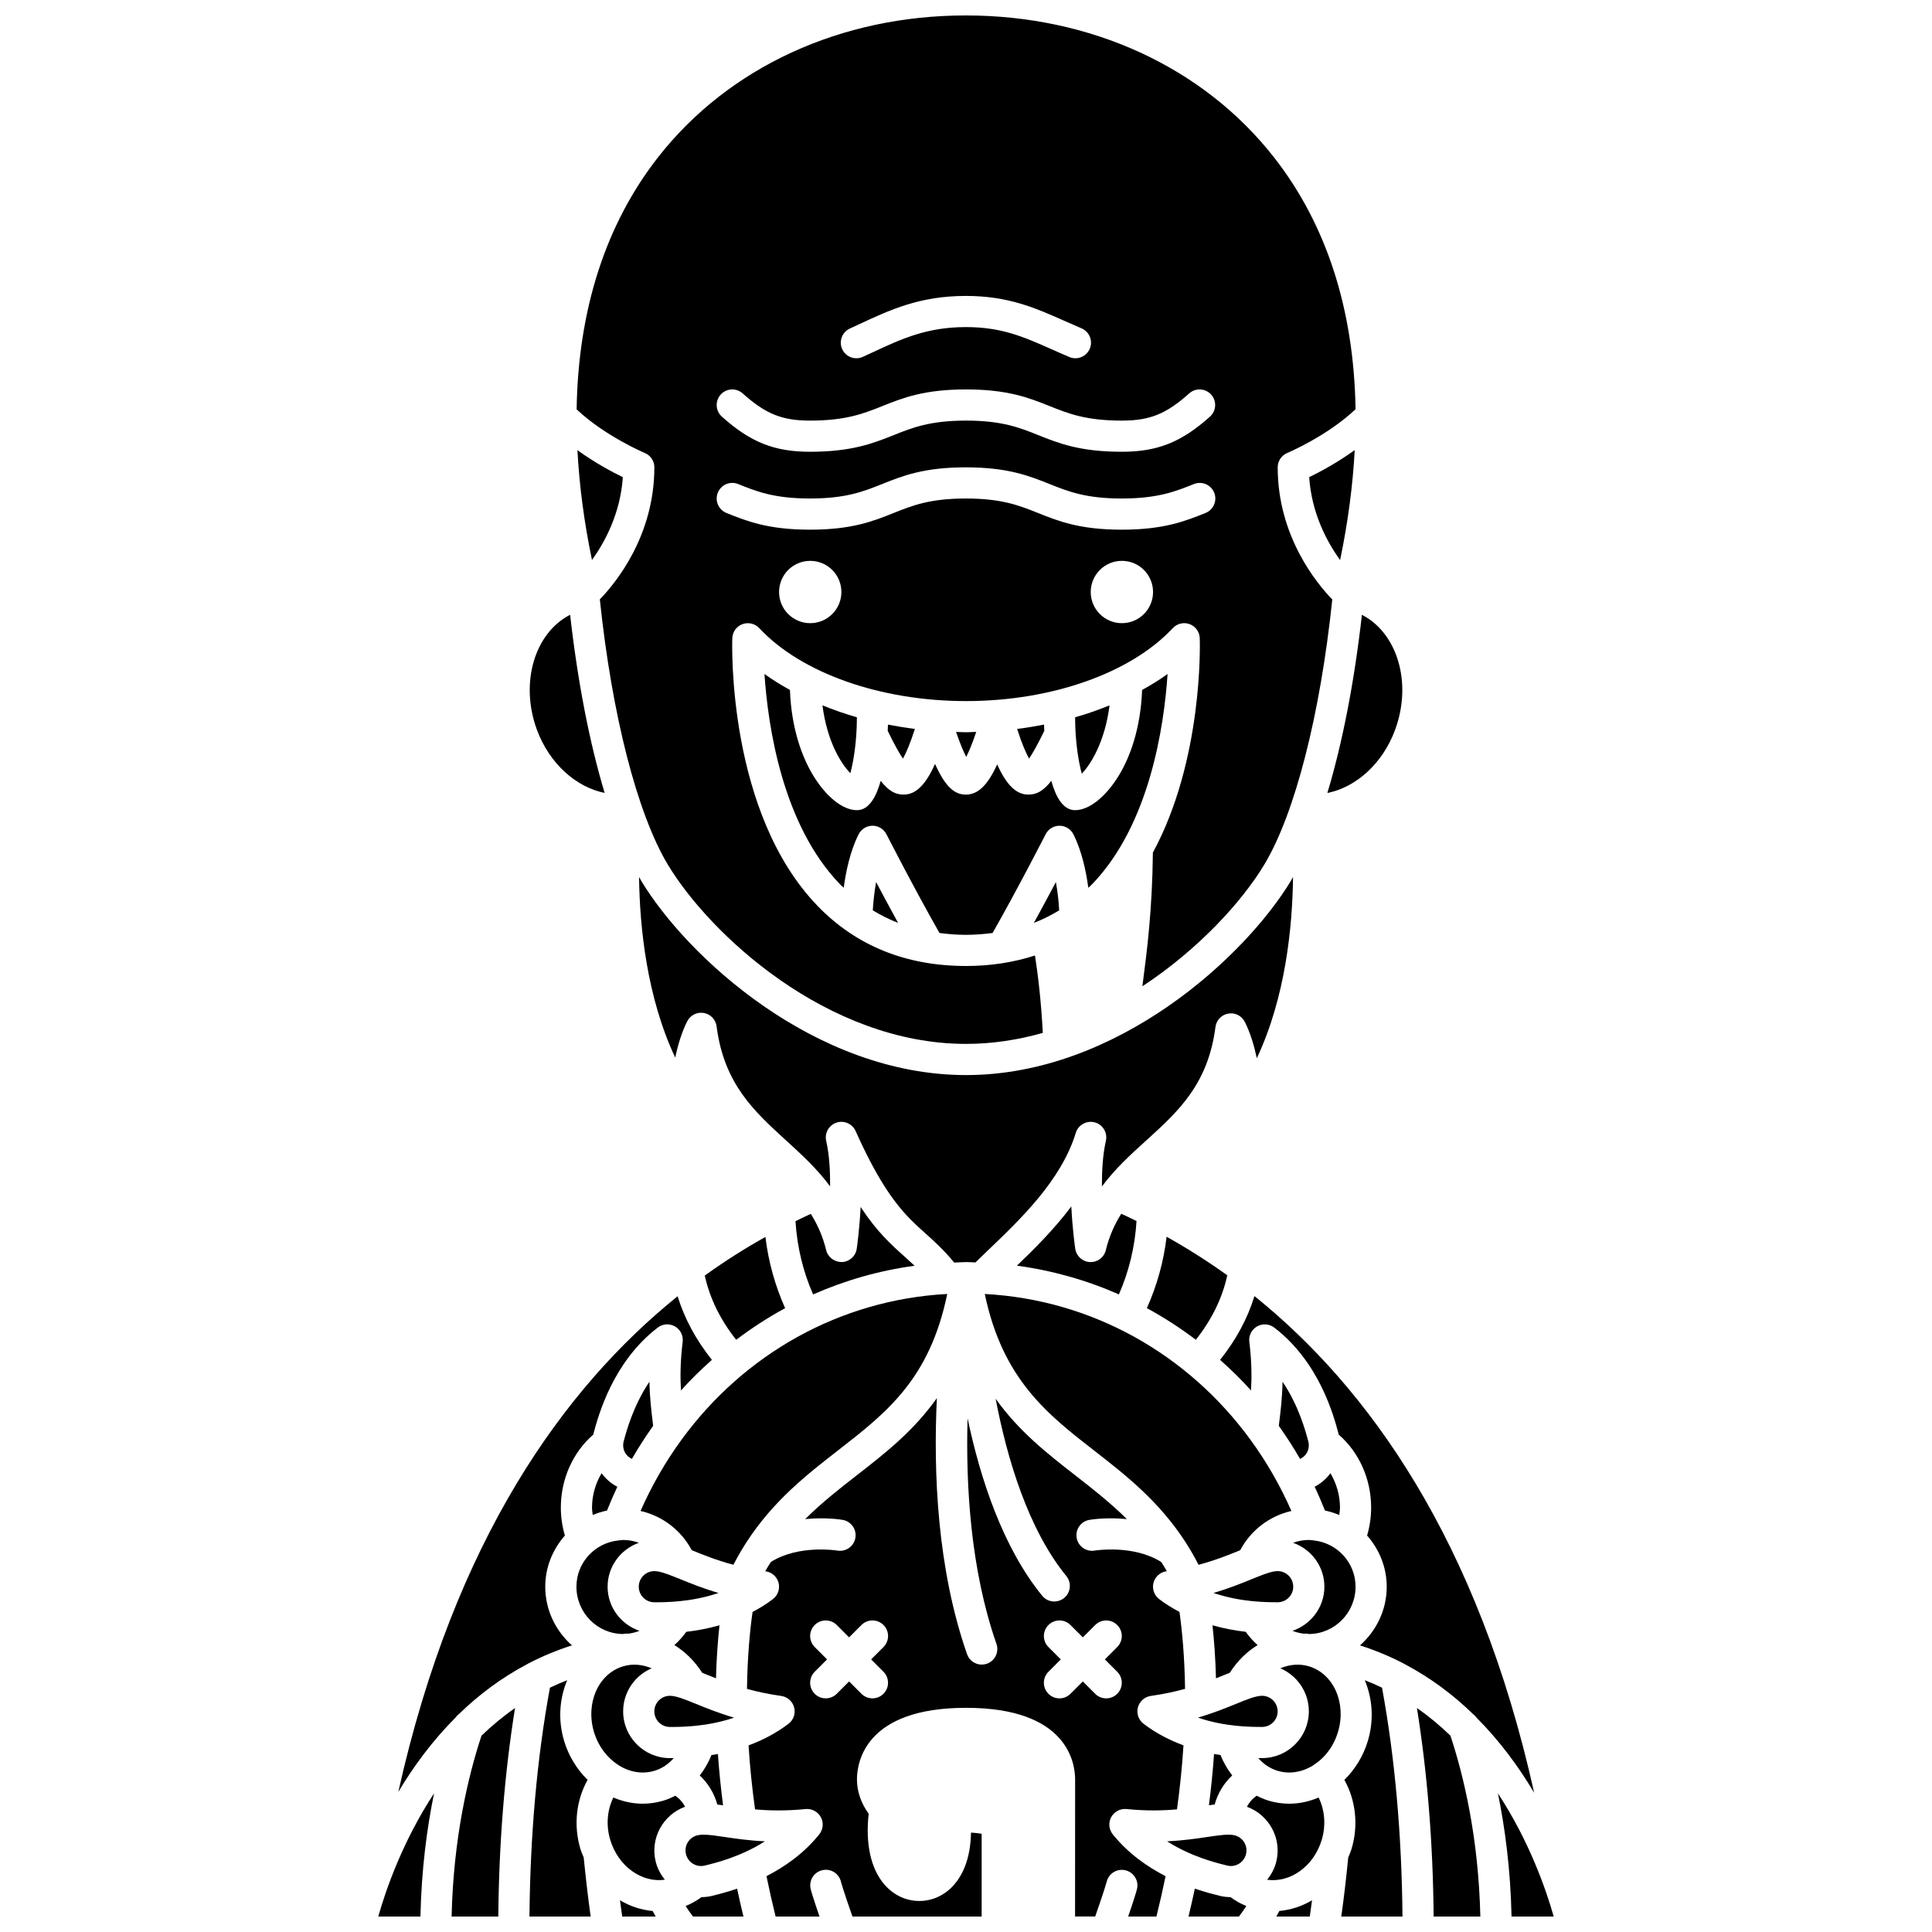 <?xml version="1.0" encoding="UTF-8"?>
<!-- Uploaded to: ICON Repo, www.iconrepo.com, Generator: ICON Repo Mixer Tools -->
<svg width="800px" height="800px" version="1.1" viewBox="144 144 512 512" xmlns="http://www.w3.org/2000/svg">
 <defs>
  <clipPath id="l">
   <path d="m296 148.09h208v272.91h-208z"/>
  </clipPath>
  <clipPath id="h">
   <path d="m341 514h118v137.9h-118z"/>
  </clipPath>
  <clipPath id="g">
   <path d="m482 647h10v4.902h-10z"/>
  </clipPath>
  <clipPath id="f">
   <path d="m458 644h17v7.902h-17z"/>
  </clipPath>
  <clipPath id="e">
   <path d="m540 619h16v32.902h-16z"/>
  </clipPath>
  <clipPath id="d">
   <path d="m519 596h18v55.902h-18z"/>
  </clipPath>
  <clipPath id="c">
   <path d="m499 589h17v62.902h-17z"/>
  </clipPath>
  <clipPath id="b">
   <path d="m263 596h18v55.902h-18z"/>
  </clipPath>
  <clipPath id="a">
   <path d="m244 619h16v32.902h-16z"/>
  </clipPath>
  <clipPath id="k">
   <path d="m284 589h17v62.902h-17z"/>
  </clipPath>
  <clipPath id="j">
   <path d="m325 644h17v7.902h-17z"/>
  </clipPath>
  <clipPath id="i">
   <path d="m308 647h10v4.902h-10z"/>
  </clipPath>
 </defs>
 <path d="m330.09 587.31c0.496 0.199 0.973 0.387 1.5 0.598 0.684 0.281 1.406 0.57 2.152 0.867 0.148-5.438 0.504-10.152 0.926-14.055-3.152 0.898-6.141 1.422-8.797 1.723-0.926 1.309-1.992 2.477-3.152 3.523 2.875 1.762 5.391 4.246 7.371 7.344z"/>
 <path d="m341.91 552.57c7.027-10.785 15.656-17.582 24.086-24.133 13.016-10.113 24.367-18.945 29.031-41.523h-0.039c-0.016 0-0.031 0.008-0.051 0.008-0.008 0-0.012-0.004-0.02-0.004-28.238 1.539-53.656 15.82-70.297 38.609-0.02 0.027-0.039 0.059-0.062 0.086-4.195 5.758-7.824 12.043-10.805 18.809 5.785 1.324 10.738 5.074 13.57 10.402 0.047 0.016 0.082 0.031 0.129 0.051 2.981 1.215 6.441 2.617 10.91 3.809 1.012-1.949 2.066-3.789 3.168-5.519 0.117-0.215 0.234-0.402 0.379-0.594z"/>
 <path d="m317.41 568.62c2.867 0 9.797 0 17-2.469-4.113-1.207-7.367-2.531-10.066-3.629-0.531-0.219-1.02-0.414-1.512-0.609-0.008-0.004-0.012-0.004-0.02-0.008-2.231-0.891-4.059-1.539-5.406-1.539-2.281 0-4.129 1.855-4.129 4.129 0 2.273 1.855 4.125 4.133 4.125z"/>
 <path d="m307.6 538.01c-1.656-0.852-3.059-2.086-4.18-3.586-1.574 2.676-2.531 5.785-2.531 9.109 0 0.66 0.121 1.309 0.195 1.961 1.207-0.516 2.473-0.91 3.781-1.184 0.863-2.137 1.762-4.246 2.734-6.301z"/>
 <path d="m296.76 564.49c0 6.902 5.551 12.512 12.379 12.539 0.266-0.031 0.512-0.086 0.777-0.121 0.16-0.016 0.301 0.043 0.457 0.043 1.066-0.113 2.106-0.371 3.102-0.77-4.898-1.656-8.453-6.238-8.453-11.688 0-5.391 3.481-9.941 8.297-11.641-1.316-0.473-2.715-0.746-4.168-0.746-0.387 0-0.75 0.078-1.133 0.117-0.059 0.004-0.113 0.016-0.172 0.016-6.211 0.652-11.086 5.867-11.086 12.25z"/>
 <path d="m346.85 471.8c-5.312 2.969-10.691 6.352-16.078 10.234 1.301 5.977 4.094 11.68 8.32 17.035 4.117-3.129 8.449-5.93 12.977-8.391-2.644-5.922-4.441-12.293-5.219-18.879z"/>
 <path d="m311.46 530.63c1.742-3.039 3.633-5.949 5.633-8.766-0.043-0.352-0.074-0.672-0.121-1.043-0.355-2.883-0.781-6.363-0.867-10.645-4.254 6.301-6.066 12.98-6.812 15.742-0.289 1.078-0.145 2.191 0.406 3.148 0.406 0.707 1.043 1.203 1.762 1.562z"/>
 <path d="m379.32 336.03c-0.012 0.492-0.039 1.043-0.066 1.652 1.855 3.836 3.176 6.109 4.035 7.363 0.75-1.348 1.84-3.742 3.172-7.875-2.414-0.301-4.793-0.688-7.141-1.141z"/>
 <path d="m329.44 614.52c2.195 2.023 3.848 4.742 4.656 7.699 0.488 0.059 1.008 0.133 1.52 0.203-0.598-4.644-1.055-9.176-1.363-13.582-0.594 0.117-1.148 0.184-1.723 0.273-0.77 1.992-1.832 3.793-3.09 5.406z"/>
 <path d="m402.71 337.96c-0.906 0.02-1.805 0.094-2.715 0.094-0.883 0-1.754-0.07-2.633-0.09 1.109 3.219 2.019 5.312 2.691 6.625 0.676-1.309 1.582-3.402 2.656-6.629z"/>
 <path d="m371.09 334.09c-3.172-0.906-6.203-1.977-9.129-3.164 1.211 9.477 4.84 15.375 7.394 17.984 0.824-3.074 1.719-8.336 1.734-14.82z"/>
 <path d="m375.3 385.25c2.133 1.293 4.352 2.422 6.703 3.324-2.113-3.848-4.137-7.629-5.828-10.824-0.488 2.715-0.754 5.356-0.875 7.5z"/>
 <path d="m383.84 477.11c-3.664-3.269-7.398-6.617-11.762-13.246-0.309 6.043-0.98 10.688-1.035 11.066-0.285 1.957-1.922 3.438-3.891 3.527-1.969 0.027-3.742-1.23-4.207-3.152-0.898-3.691-2.32-6.812-4.062-9.617-1.352 0.617-2.703 1.262-4.07 1.934 0.422 6.777 2.008 13.375 4.668 19.414 8.484-3.742 17.512-6.324 26.898-7.598-0.844-0.793-1.68-1.559-2.539-2.328z"/>
 <path d="m400 391.74c2.434 0 4.762-0.199 7.047-0.484 6.777-11.918 13.98-26.02 14.059-26.168 0.695-1.387 2.117-2.254 3.672-2.254h0.016c1.559 0.004 2.981 0.887 3.68 2.285 2.227 4.457 3.352 9.766 3.941 14.152 0.309-0.301 0.645-0.57 0.949-0.883 15.324-15.824 19.137-41.965 20.055-55.77-2.086 1.52-4.379 2.906-6.75 4.231-0.41 10.637-3.391 17.973-5.953 22.312-3.488 5.879-8.012 9.543-11.809 9.543-3.156 0-5.098-3.445-6.301-7.769-2.234 2.852-4.047 3.641-6.09 3.641-3.152 0-5.758-2.469-8.258-8.004-2.504 5.535-5.109 8.004-8.258 8.004-2.785 0-5.297-1.613-8.207-8.129-2.519 5.613-5.137 8.129-8.312 8.129-2.039 0-3.852-0.789-6.086-3.637-1.207 4.316-3.144 7.766-6.305 7.766-3.801 0-8.32-3.66-11.797-9.551-2.566-4.34-5.551-11.676-5.953-22.312-2.375-1.32-4.668-2.703-6.75-4.231 0.922 13.805 4.734 39.945 20.055 55.77 0.305 0.312 0.637 0.582 0.949 0.883 0.586-4.387 1.711-9.695 3.941-14.152 0.699-1.391 2.121-2.277 3.68-2.285h0.016c1.551 0 2.973 0.871 3.68 2.254 0.078 0.148 7.281 14.254 14.059 26.168 2.269 0.297 4.598 0.492 7.031 0.492z"/>
 <path d="m328.47 595.56c-2.957-1.207-5.289-2.156-6.938-2.156-2.281 0-4.129 1.855-4.129 4.129 0 2.277 1.852 4.129 4.129 4.129 2.867 0 9.797 0 17-2.469-4.109-1.203-7.363-2.535-10.062-3.633z"/>
 <path d="m482.59 597.53c0-2.277-1.852-4.129-4.129-4.129-1.645 0-3.981 0.949-6.938 2.156-2.695 1.098-5.949 2.43-10.066 3.629 7.207 2.469 14.137 2.469 17 2.469 2.281 0.008 4.133-1.844 4.133-4.125z"/>
 <path d="m499.11 543.53c0-3.324-0.957-6.438-2.531-9.113-1.125 1.504-2.527 2.738-4.184 3.59 0.98 2.051 1.875 4.164 2.734 6.297 1.309 0.277 2.578 0.672 3.781 1.184 0.078-0.648 0.199-1.297 0.199-1.957z"/>
 <path d="m469.9 587.31c1.977-3.094 4.496-5.578 7.375-7.344-1.164-1.051-2.227-2.219-3.152-3.523-2.66-0.305-5.648-0.824-8.801-1.723 0.426 3.902 0.777 8.613 0.926 14.055 0.742-0.293 1.461-0.586 2.152-0.867 0.531-0.215 1.008-0.398 1.5-0.598z"/>
 <path d="m464.38 622.41c0.512-0.074 1.031-0.145 1.52-0.203 0.812-2.957 2.461-5.676 4.656-7.699-1.258-1.609-2.32-3.41-3.098-5.406-0.574-0.09-1.129-0.16-1.723-0.273-0.305 4.41-0.762 8.938-1.355 13.582z"/>
 <path d="m513.73 337.38c4.57-12.441 0.578-25.637-8.809-30.449-2.027 17.922-5.18 34.047-9.156 47.215 7.602-1.492 14.676-7.812 17.965-16.766z"/>
 <path d="m492.26 552.25c-0.02 0-0.039-0.008-0.059-0.008-0.449-0.051-0.887-0.137-1.352-0.137-1.453 0-2.848 0.277-4.168 0.746 4.816 1.703 8.297 6.25 8.297 11.641 0 5.445-3.559 10.035-8.457 11.691 0.996 0.395 2.035 0.656 3.106 0.77 0.152 0 0.297-0.059 0.453-0.043 0.266 0.031 0.512 0.086 0.777 0.121 6.832-0.023 12.379-5.637 12.379-12.539 0-6.348-4.816-11.535-10.973-12.246 0.004 0 0 0.004-0.004 0.004z"/>
 <path d="m499.14 292.43c2.106-10.105 3.375-19.824 3.871-29.156-4.672 3.379-9.285 5.832-12.066 7.176 0.645 9.602 4.742 17.188 8.195 21.98z"/>
 <path d="m483.89 510.17c-0.086 4.285-0.512 7.769-0.867 10.656-0.047 0.367-0.078 0.691-0.125 1.043 2 2.816 3.891 5.727 5.633 8.766 0.719-0.359 1.359-0.852 1.766-1.566 0.551-0.953 0.691-2.066 0.406-3.129-0.746-2.773-2.547-9.457-6.812-15.77z"/>
 <path d="m453.16 471.75c-0.773 6.598-2.574 12.988-5.227 18.922 4.527 2.457 8.859 5.262 12.977 8.387 4.246-5.371 7.035-11.102 8.332-17.09-5.391-3.875-10.773-7.25-16.082-10.219z"/>
 <path d="m441.14 465.66c-1.754 2.805-3.184 5.938-4.09 9.648-0.465 1.918-2.164 3.234-4.203 3.152-1.977-0.09-3.609-1.57-3.894-3.527-0.059-0.379-0.738-5.102-1.043-11.215-4.519 6.023-9.758 11.234-14.418 15.703 9.438 1.27 18.504 3.852 27.027 7.609 2.668-6.055 4.258-12.664 4.672-19.453-1.359-0.664-2.707-1.305-4.051-1.918z"/>
 <path d="m486.72 564.49c0-2.277-1.852-4.129-4.129-4.129-1.348 0-3.176 0.648-5.406 1.539-0.008 0.004-0.012 0.004-0.02 0.008-0.492 0.199-0.98 0.391-1.512 0.609-2.695 1.098-5.949 2.43-10.066 3.629 7.207 2.469 14.137 2.469 17 2.469 2.285 0.004 4.133-1.844 4.133-4.125z"/>
 <path d="m473.9 414.83c1.488 2.973 2.488 6.371 3.168 9.613 7.613-16.172 9.449-34.816 9.598-48.023-0.172 0.301-0.344 0.633-0.52 0.926-11.965 19.93-45.93 51.559-86.137 51.559-40.211 0-74.172-31.625-86.129-51.559-0.176-0.297-0.352-0.629-0.523-0.934 0.168 13.203 2.019 31.773 9.586 47.863 0.676-3.238 1.676-6.633 3.168-9.605 0.812-1.621 2.582-2.527 4.387-2.227 1.793 0.301 3.176 1.742 3.406 3.543 1.961 15.227 9.918 22.484 18.344 30.172 4.098 3.738 8.266 7.539 11.746 12.258 0.023-4.16-0.227-8.5-1.043-12.066-0.477-2.07 0.699-4.164 2.715-4.84 2-0.676 4.215 0.289 5.078 2.231 7.894 17.637 13.344 22.508 18.617 27.219 2.394 2.148 4.871 4.414 7.504 7.633 1.02-0.031 2.031-0.121 3.055-0.121h0.008 0.008c0.016-0.012 0.039-0.012 0.066-0.012 0.84 0 1.66 0.078 2.496 0.098 1.035-1.012 2.074-2.016 3.219-3.109 8.695-8.305 19.527-18.637 23.379-31.23 0.648-2.125 2.894-3.344 5.012-2.785 2.152 0.574 3.457 2.75 2.961 4.914-0.82 3.578-1.074 7.922-1.051 12.086 3.484-4.711 7.656-8.5 11.762-12.215 8.422-7.641 16.375-14.852 18.332-30.066 0.234-1.801 1.617-3.242 3.406-3.543 1.809-0.316 3.562 0.602 4.383 2.223z"/>
 <path d="m420.75 337.68c-0.027-0.605-0.051-1.16-0.066-1.652-2.34 0.457-4.719 0.84-7.141 1.141 1.328 4.133 2.422 6.527 3.172 7.875 0.855-1.258 2.18-3.527 4.035-7.363z"/>
 <path d="m475.37 525.53c-16.664-22.812-42.117-37.102-70.395-38.613 4.742 22.652 16.605 31.879 29.125 41.609 8.434 6.555 17.066 13.355 24.051 24.121 0.102 0.141 0.191 0.281 0.273 0.43 1.117 1.75 2.188 3.625 3.207 5.606 4.465-1.188 7.926-2.594 10.906-3.809 0.047-0.016 0.082-0.031 0.129-0.051 2.832-5.328 7.785-9.078 13.57-10.402-2.977-6.769-6.606-13.055-10.805-18.809-0.023-0.027-0.043-0.055-0.062-0.082z"/>
 <g clip-path="url(#l)">
  <path d="m317.41 267.85c0 18.293-10.379 30.789-14.449 34.988 3.191 30.543 9.879 56.711 17.996 70.254 11.031 18.387 42.25 47.551 79.055 47.551 7.016 0 13.824-1.074 20.34-2.914-0.441-8.543-1.301-15.582-2.074-20.512-5.633 1.812-11.715 2.781-18.273 2.781-15.891 0-29.117-5.348-39.316-15.895-23.891-24.699-22.688-69.082-22.625-70.961 0.055-1.672 1.113-3.144 2.676-3.731 1.562-0.582 3.324-0.172 4.469 1.051 11.125 11.922 32.121 19.332 54.797 19.332s43.672-7.41 54.797-19.336c1.145-1.223 2.91-1.637 4.469-1.051 1.566 0.586 2.625 2.062 2.676 3.731 0.055 1.559 0.871 32.27-12.422 56.805-0.168 15.25-1.547 25.957-2.676 34.578-0.039 0.297-0.07 0.562-0.105 0.855 14.969-9.844 26.488-22.555 32.324-32.281 8.121-13.531 14.809-39.699 18-70.23-4.059-4.184-14.465-16.688-14.465-35.012 0-1.664 1.004-3.172 2.539-3.812 0.113-0.047 10.535-4.453 18.09-11.586-0.414-26.32-7.656-48.977-21.656-66.816-18.715-23.867-48.465-37.547-81.621-37.547h-0.043c-33.078 0.008-62.758 13.668-81.434 37.473-14.008 17.855-21.258 40.551-21.668 66.922 7.559 7.117 17.945 11.508 18.059 11.555 1.539 0.637 2.543 2.141 2.543 3.809zm41.309 41.297c-4.562 0-8.258-3.695-8.258-8.258s3.695-8.258 8.258-8.258 8.258 3.695 8.258 8.258-3.699 8.258-8.258 8.258zm82.594 0c-4.562 0-8.258-3.695-8.258-8.258s3.695-8.258 8.258-8.258c4.559 0 8.258 3.695 8.258 8.258s-3.699 8.258-8.258 8.258zm-72.078-78.09 2.453-1.133c8.285-3.856 16.117-7.5 28.289-7.5 11.227 0 18.418 3.191 26.031 6.574 1.473 0.656 3 1.332 4.598 2.008 2.102 0.887 3.086 3.309 2.195 5.41-0.66 1.578-2.191 2.527-3.797 2.527-0.535 0-1.082-0.102-1.605-0.328-1.648-0.695-3.219-1.391-4.742-2.07-7.379-3.277-13.203-5.863-22.68-5.863-10.348 0-17.051 3.117-24.812 6.731l-2.496 1.152c-2.074 0.953-4.523 0.039-5.477-2.031-0.945-2.07-0.031-4.523 2.043-5.477zm-34.254 17.52c1.527-1.703 4.141-1.836 5.832-0.32 6.09 5.453 10.434 7.207 17.852 7.207 9.531 0 14.199-1.863 19.137-3.836 5.453-2.18 11.09-4.426 22.203-4.426 11.117 0 16.742 2.25 22.176 4.422 4.934 1.973 9.586 3.84 19.113 3.84 7.422 0 11.762-1.75 17.852-7.207 1.688-1.52 4.312-1.379 5.832 0.32 1.52 1.703 1.375 4.309-0.32 5.832-7.582 6.785-13.914 9.312-23.363 9.312-11.117 0-16.746-2.25-22.18-4.426-4.93-1.973-9.582-3.832-19.109-3.832-9.531 0-14.199 1.863-19.137 3.836-5.453 2.172-11.086 4.422-22.203 4.422-9.453 0-15.785-2.523-23.359-9.312-1.699-1.523-1.844-4.133-0.324-5.832zm-0.754 25.996c0.848-2.117 3.254-3.152 5.371-2.301 4.922 1.977 9.57 3.836 19.066 3.836 9.527 0 14.18-1.863 19.113-3.832 5.438-2.18 11.062-4.426 22.18-4.426 11.121 0 16.75 2.246 22.188 4.422 4.938 1.973 9.594 3.836 19.129 3.836 9.547 0 14.207-1.863 19.141-3.836 2.113-0.84 4.523 0.184 5.367 2.305 0.848 2.117-0.188 4.523-2.305 5.367-5.438 2.176-11.062 4.426-22.203 4.426-11.125 0-16.754-2.25-22.191-4.422-4.934-1.977-9.59-3.84-19.125-3.84-9.531 0-14.184 1.863-19.117 3.836-5.434 2.176-11.055 4.426-22.176 4.426-11.098 0-16.707-2.246-22.141-4.422-2.117-0.852-3.144-3.258-2.297-5.375z"/>
 </g>
 <path d="m474.21 635.36c0.539-2.215-0.816-4.453-3.031-4.988-1.594-0.391-4.094-0.016-7.246 0.449-2.879 0.43-6.359 0.945-10.641 1.145 6.418 4.106 13.148 5.75 15.934 6.426 2.203 0.551 4.445-0.816 4.984-3.031z"/>
 <g clip-path="url(#h)">
  <path d="m438.9 630.12c-1.043-1.297-1.211-3.094-0.422-4.555 0.789-1.461 2.402-2.312 4.039-2.148 5.367 0.523 9.707 0.414 13.402 0.082 0.805-5.848 1.375-11.516 1.715-16.961-3.562-1.328-7.184-3.125-10.59-5.731-1.32-1.012-1.906-2.719-1.488-4.324 0.426-1.609 1.773-2.809 3.414-3.043 3.469-0.492 6.449-1.148 9.082-1.871-0.121-8.668-0.797-15.582-1.477-20.391-1.832-0.973-3.644-2.07-5.398-3.406-1.32-1.012-1.906-2.719-1.488-4.324 0.426-1.609 1.773-2.809 3.414-3.043 0.047-0.008 0.086-0.016 0.133-0.02-0.48-0.852-0.992-1.633-1.496-2.434-7.418-4.688-17.535-3.047-17.645-3.027-2.215 0.383-4.383-1.117-4.769-3.363-0.387-2.242 1.105-4.379 3.348-4.773 0.316-0.059 4.527-0.754 9.953-0.211-4.258-4.234-8.859-7.852-13.594-11.535-7.453-5.793-15.027-11.719-21.184-20.375 3.066 16.039 8.637 34.602 18.746 47.012 1.441 1.766 1.172 4.367-0.594 5.809-0.77 0.625-1.688 0.93-2.606 0.93-1.203 0-2.391-0.52-3.203-1.523-10.414-12.785-16.367-30.875-19.777-47.031-0.504 18.129 0.844 40.277 7.656 59.785 0.75 2.152-0.387 4.508-2.535 5.262-0.449 0.156-0.914 0.23-1.363 0.23-1.707 0-3.305-1.066-3.898-2.769-7.934-22.727-8.938-48.207-7.996-67.855-6.152 8.707-13.738 14.641-21.211 20.445-4.769 3.703-9.395 7.344-13.68 11.617 5.422-0.539 9.629 0.156 9.945 0.211 2.246 0.395 3.746 2.539 3.348 4.785-0.391 2.238-2.508 3.727-4.773 3.352-0.246-0.047-10.25-1.617-17.605 3.004-0.508 0.809-1.027 1.598-1.512 2.461 0.043 0.004 0.074 0.012 0.117 0.02 1.645 0.234 2.992 1.434 3.414 3.043s-0.164 3.316-1.488 4.324c-1.75 1.344-3.566 2.434-5.398 3.406-0.68 4.812-1.359 11.719-1.477 20.391 2.629 0.723 5.613 1.379 9.082 1.871 1.645 0.234 2.992 1.434 3.414 3.043 0.422 1.609-0.164 3.316-1.488 4.324-3.402 2.606-7.023 4.406-10.59 5.731 0.336 5.441 0.91 11.113 1.715 16.961 3.691 0.332 8.035 0.441 13.402-0.082 1.641-0.164 3.246 0.684 4.039 2.148 0.789 1.461 0.625 3.258-0.422 4.555-4.133 5.133-9.195 8.617-13.988 11.078 0.785 3.805 1.578 7.316 2.422 10.695h11.625c-1.887-5.512-2.285-7.082-2.352-7.371-0.492-2.231 0.922-4.43 3.148-4.918 2.211-0.496 4.398 0.895 4.906 3.098 0.043 0.152 0.531 2.039 3.035 9.195h34.242v-21.941c-0.848-0.141-1.762-0.246-2.824-0.297-0.117 7.269-2.461 11.582-4.641 13.988-2.41 2.66-5.625 4.125-9.051 4.125-3.543 0-6.844-1.562-9.285-4.398-3.59-4.176-5.023-10.781-4.141-18.711-1.902-2.625-3.106-5.781-3.106-9.086 0-4.457 2.082-18.988 28.871-18.988h0.078c26.781 0 28.867 14.527 28.867 18.988l-0.016 36.316h5.336c2.555-7.312 3.016-9.121 3.035-9.199 0.539-2.195 2.723-3.582 4.953-3.059 2.199 0.512 3.59 2.68 3.102 4.891-0.062 0.289-0.461 1.859-2.352 7.371h7.492c0.84-3.379 1.637-6.891 2.422-10.695-4.793-2.469-9.859-5.949-13.992-11.086zm-60.773-43.09c1.613 1.613 1.613 4.223 0 5.84-0.805 0.805-1.863 1.211-2.918 1.211-1.059 0-2.113-0.406-2.918-1.211l-3.273-3.273-3.273 3.273c-0.805 0.805-1.863 1.211-2.918 1.211-1.059 0-2.113-0.406-2.918-1.211-1.613-1.613-1.613-4.223 0-5.84l3.273-3.273-3.273-3.273c-1.613-1.613-1.613-4.223 0-5.84 1.613-1.613 4.223-1.613 5.84 0l3.273 3.273 3.273-3.273c1.613-1.613 4.223-1.613 5.84 0 1.613 1.613 1.613 4.223 0 5.84l-3.273 3.273zm59.023 7.055c-1.059 0-2.113-0.406-2.918-1.211l-3.273-3.273-3.273 3.273c-0.805 0.805-1.863 1.211-2.918 1.211-1.059 0-2.113-0.406-2.918-1.211-1.613-1.613-1.613-4.223 0-5.84l3.273-3.273-3.273-3.273c-1.613-1.613-1.613-4.223 0-5.84 1.613-1.613 4.223-1.613 5.84 0l3.273 3.273 3.273-3.273c1.613-1.613 4.223-1.613 5.84 0 1.613 1.613 1.613 4.223 0 5.84l-3.273 3.273 3.273 3.273c1.613 1.613 1.613 4.223 0 5.84-0.812 0.805-1.867 1.211-2.926 1.211z"/>
 </g>
 <g clip-path="url(#g)">
  <path d="m482.25 651.9h8.859c0.203-1.387 0.402-2.828 0.594-4.312-2.672 1.598-5.621 2.559-8.664 2.84-0.223 0.445-0.484 0.938-0.789 1.473z"/>
 </g>
 <g clip-path="url(#f)">
  <path d="m467.26 646.42c-1.43-0.352-3.812-0.961-6.617-1.91-0.547 2.578-1.102 5.016-1.676 7.394h13.363c0.801-1.043 1.441-1.969 1.961-2.789-1.496-0.598-2.891-1.387-4.195-2.356-0.934-0.004-1.883-0.105-2.836-0.34z"/>
 </g>
 <path d="m485.68 622c-1.836 0-3.68-0.266-5.481-0.805-1.102-0.332-2.144-0.789-3.152-1.305-0.984 0.625-1.938 1.664-2.598 2.918 5.832 2.144 9.293 8.332 7.789 14.508-0.449 1.836-1.316 3.453-2.438 4.832 6.078 0.879 12.359-3.516 14.473-10.559 1.16-3.859 0.812-7.918-0.828-11.227-2.508 1.07-5.137 1.637-7.766 1.637z"/>
 <path d="m535.28 599.18c6.223 6.238 11.266 13.148 15.293 19.934-14.922-67.098-44.02-107.42-74.133-131.64-1.812 5.934-4.863 11.59-9.098 16.906 2.856 2.559 5.621 5.227 8.195 8.113 0.203-3.586 0.176-7.762-0.453-12.883-0.207-1.652 0.602-3.262 2.043-4.09 1.441-0.824 3.242-0.707 4.559 0.305 11.926 9.125 15.742 23.301 16.992 27.957 0.031 0.125 0.031 0.25 0.062 0.375 5.414 4.688 8.625 11.777 8.625 19.371 0 2.512-0.363 4.988-1.07 7.406 3.195 3.637 5.199 8.348 5.199 13.559 0 6.215-2.777 11.734-7.086 15.551 4.098 1.312 7.945 2.918 11.539 4.793 0.141 0.078 0.289 0.137 0.418 0.23 6.828 3.617 12.785 8.113 17.926 13.105 0.387 0.285 0.715 0.613 0.988 1.008z"/>
 <g clip-path="url(#e)">
  <path d="m540.96 619.25c1.902 9.223 3.344 20.195 3.613 32.652h11.176c-1.938-6.852-6.379-19.859-14.789-32.652z"/>
 </g>
 <g clip-path="url(#d)">
  <path d="m519.5 596.64c2.75 17.137 4.254 35.633 4.43 55.258h12.375c-0.477-20.848-4.402-37.293-7.926-47.93-2.711-2.617-5.66-5.086-8.879-7.328z"/>
 </g>
 <g clip-path="url(#c)">
  <path d="m505.68 589.27c2.023 4.82 2.496 10.484 0.812 16.098-1.203 4.012-3.383 7.519-6.223 10.32 3.008 5.356 3.785 12.016 1.91 18.273-0.238 0.793-0.57 1.527-0.879 2.277-0.574 5.789-1.18 10.973-1.848 15.66h16.223c-0.203-21.75-2.012-42.129-5.426-60.645-1.477-0.711-3-1.371-4.57-1.984z"/>
 </g>
 <path d="m490.88 585.59c-2.523-0.754-5.152-0.5-7.582 0.527 4.434 1.887 7.559 6.289 7.559 11.406 0 6.832-5.559 12.391-12.391 12.391-0.27 0-0.676-0.008-1.008-0.008 1.383 1.594 3.121 2.773 5.113 3.371 3.086 0.93 6.422 0.422 9.395-1.418 0.023-0.016 0.043-0.039 0.066-0.051 0.012-0.008 0.016-0.023 0.023-0.031 0.02-0.02 0.051-0.023 0.074-0.043 3.047-1.941 5.344-5.031 6.453-8.742 2.297-7.633-1.164-15.441-7.703-17.402z"/>
 <g clip-path="url(#b)">
  <path d="m263.68 651.9h12.375c0.184-19.625 1.684-38.121 4.434-55.258-3.211 2.242-6.164 4.711-8.887 7.328-3.516 10.633-7.445 27.082-7.922 47.93z"/>
 </g>
 <g clip-path="url(#a)">
  <path d="m255.42 651.9c0.273-12.465 1.715-23.43 3.617-32.652-8.406 12.789-12.852 25.797-14.793 32.652z"/>
 </g>
 <g clip-path="url(#k)">
  <path d="m297.81 633.96c-1.875-6.258-1.094-12.918 1.91-18.273-2.84-2.801-5.016-6.312-6.223-10.32-1.68-5.613-1.211-11.281 0.812-16.098-1.566 0.609-3.094 1.273-4.57 1.988-3.414 18.512-5.223 38.891-5.426 60.645h16.223c-0.664-4.688-1.273-9.871-1.848-15.66-0.309-0.754-0.641-1.484-0.879-2.281z"/>
 </g>
 <path d="m288.5 564.49c0-5.211 2.004-9.918 5.199-13.559-0.707-2.414-1.07-4.894-1.07-7.406 0-7.59 3.211-14.68 8.621-19.363 0.027-0.129 0.027-0.262 0.066-0.387 1.273-4.68 5.113-18.855 16.996-27.953 1.32-1.012 3.125-1.133 4.559-0.305 1.445 0.824 2.25 2.438 2.043 4.09-0.633 5.121-0.656 9.301-0.453 12.883 2.578-2.887 5.344-5.559 8.195-8.113-4.215-5.297-7.262-10.938-9.082-16.852-30.051 24.199-59.09 64.445-74.016 131.35 4-6.711 9.004-13.527 15.156-19.699 0.273-0.395 0.594-0.723 0.973-0.996 5.144-4.996 11.109-9.5 17.941-13.121 0.113-0.078 0.234-0.129 0.355-0.195 3.609-1.887 7.469-3.508 11.59-4.824-4.297-3.812-7.074-9.336-7.074-15.551z"/>
 <path d="m304.24 354.13c-3.973-13.164-7.125-29.285-9.152-47.207-9.387 4.812-13.379 18.004-8.809 30.453 3.293 8.945 10.387 15.258 17.961 16.754z"/>
 <path d="m330.45 630.21c-0.617 0-1.16 0.051-1.637 0.164-2.211 0.535-3.566 2.773-3.027 4.988 0.539 2.215 2.777 3.586 4.988 3.031 2.789-0.68 9.52-2.32 15.934-6.426-4.281-0.199-7.762-0.715-10.641-1.145-2.227-0.332-4.129-0.613-5.617-0.613z"/>
 <path d="m300.88 292.41c3.449-4.797 7.531-12.371 8.18-21.953-2.773-1.344-7.371-3.785-12.031-7.152 0.492 9.316 1.754 19.02 3.852 29.105z"/>
 <path d="m322.95 619.89c-1.008 0.516-2.047 0.973-3.152 1.305-1.805 0.539-3.641 0.805-5.481 0.805-2.629 0-5.258-0.566-7.769-1.645-1.645 3.316-1.988 7.371-0.828 11.234 2.113 7.035 8.391 11.441 14.477 10.555-1.117-1.379-1.992-2.992-2.441-4.832-1.504-6.172 1.957-12.367 7.789-14.508-0.656-1.25-1.605-2.289-2.594-2.914z"/>
 <path d="m307.87 611.74c0.02 0.02 0.055 0.02 0.074 0.043 0.012 0.008 0.016 0.023 0.023 0.031 0.023 0.016 0.043 0.039 0.066 0.051 2.977 1.836 6.312 2.34 9.395 1.418 1.992-0.594 3.731-1.781 5.113-3.371-0.332 0-0.738 0.008-1.008 0.008-6.832 0-12.391-5.559-12.391-12.391 0-5.121 3.121-9.523 7.562-11.406-2.43-1.031-5.062-1.289-7.582-0.527-6.543 1.961-10 9.77-7.711 17.402 1.113 3.715 3.41 6.797 6.457 8.742z"/>
 <path d="m428.91 334.09c0.016 6.57 0.938 11.891 1.773 14.949 2.406-2.516 6.129-8.453 7.359-18.113-2.926 1.188-5.957 2.266-9.133 3.164z"/>
 <g clip-path="url(#j)">
  <path d="m332.73 646.42c-0.953 0.23-1.902 0.336-2.844 0.344-1.301 0.965-2.695 1.75-4.191 2.352 0.52 0.816 1.16 1.746 1.961 2.793h13.363c-0.574-2.379-1.129-4.82-1.676-7.394-2.801 0.941-5.184 1.555-6.613 1.906z"/>
 </g>
 <g clip-path="url(#i)">
  <path d="m308.3 647.59c0.195 1.477 0.391 2.922 0.594 4.312h8.859c-0.301-0.535-0.566-1.023-0.789-1.469-3.043-0.285-5.992-1.246-8.664-2.844z"/>
 </g>
 <path d="m423.82 377.75c-1.688 3.195-3.711 6.977-5.828 10.824 2.352-0.906 4.574-2.031 6.703-3.324-0.117-2.148-0.387-4.789-0.875-7.5z"/>
</svg>